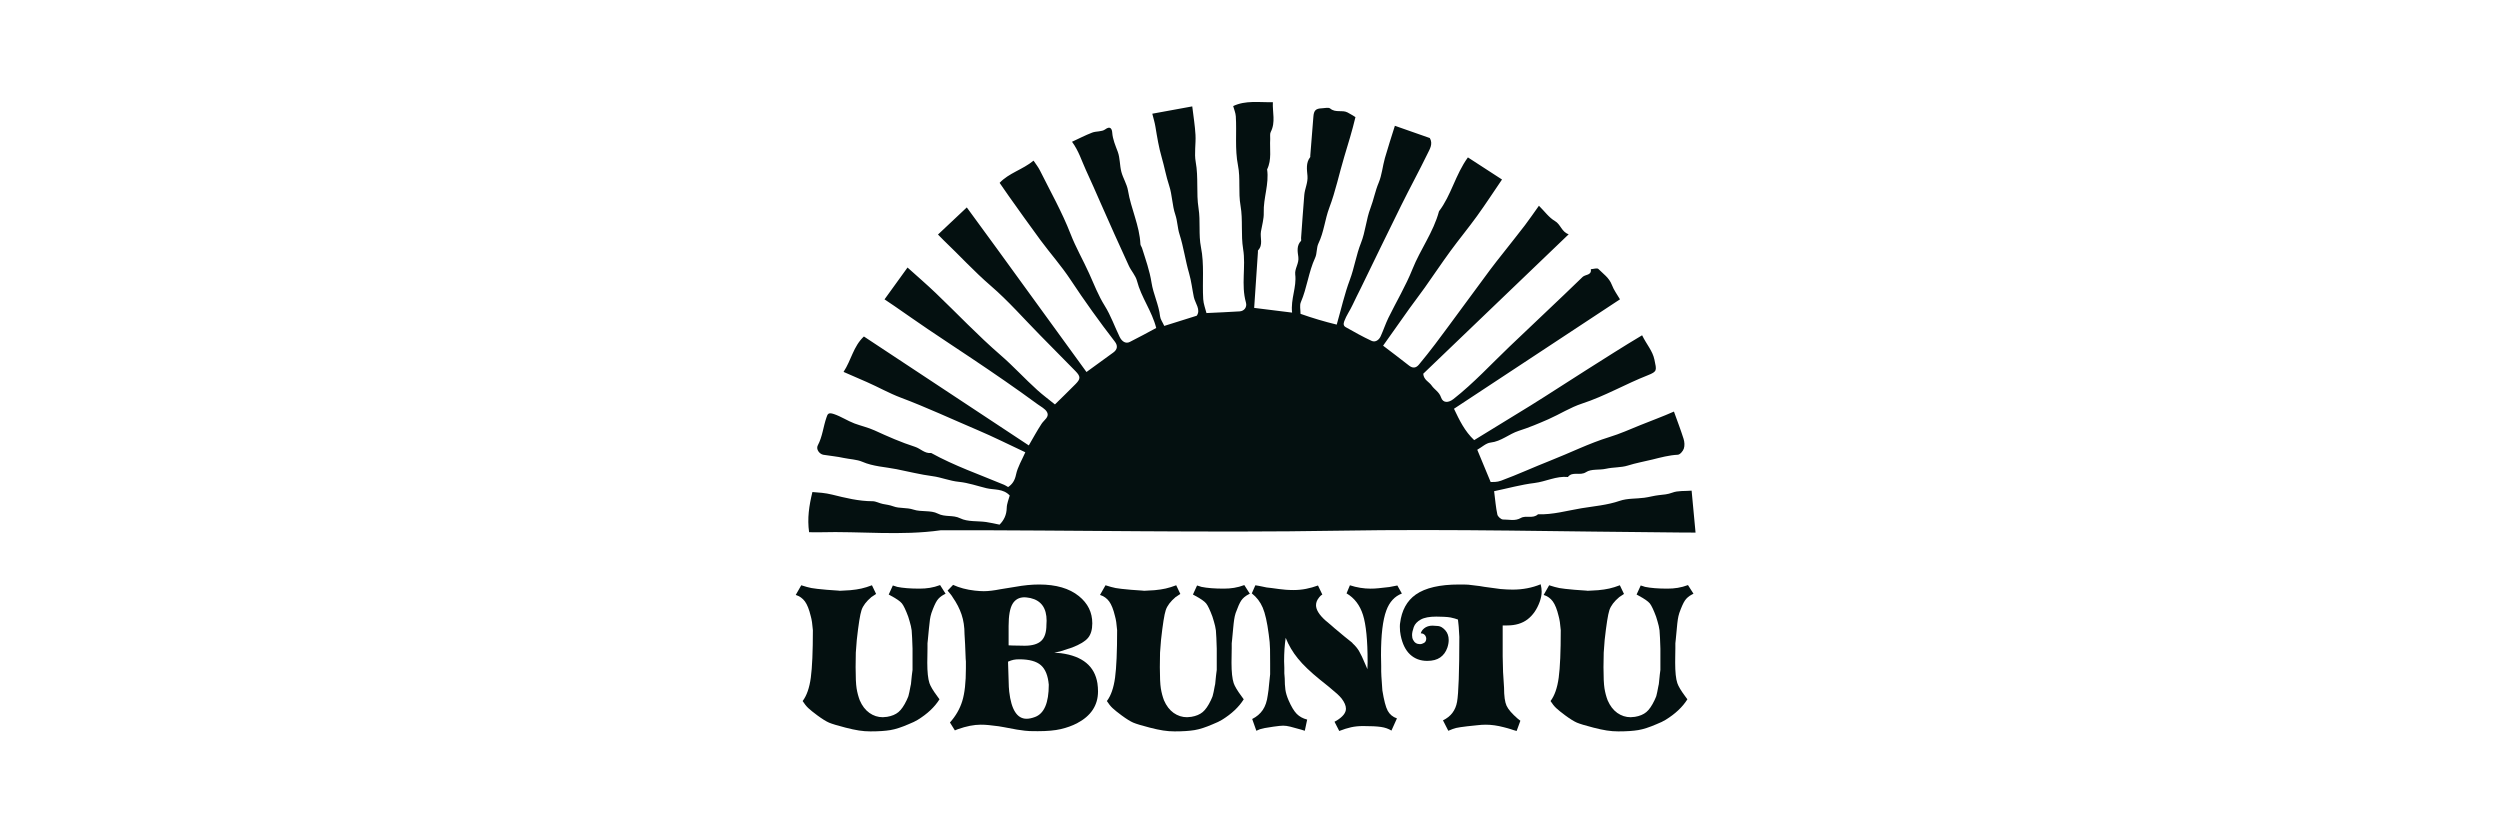 <?xml version="1.0" encoding="utf-8"?>
<!-- Generator: Adobe Illustrator 16.0.0, SVG Export Plug-In . SVG Version: 6.00 Build 0)  -->
<!DOCTYPE svg PUBLIC "-//W3C//DTD SVG 1.1//EN" "http://www.w3.org/Graphics/SVG/1.1/DTD/svg11.dtd">
<svg version="1.1" id="Layer_1" xmlns="http://www.w3.org/2000/svg" xmlns:xlink="http://www.w3.org/1999/xlink" x="0px" y="0px"
	 width="450px" height="150px" viewBox="0 0 450 150" enable-background="new 0 0 450 150" xml:space="preserve">
<path fill="#041010" d="M268.941,88.416c0.204,1.597,0.304,2.918,0.583,4.199c0.077,0.374,0.675,0.905,1.023,0.896
	c1.066-0.016,2.137,0.339,3.218-0.281c0.899-0.513,2.17,0.194,3.073-0.658c2.67,0.097,5.243-0.659,7.824-1.087
	c2.285-0.374,4.644-0.561,6.896-1.335c1.374-0.47,2.938-0.356,4.417-0.555c0.883-0.115,1.749-0.374,2.631-0.469
	c0.815-0.088,1.578-0.134,2.394-0.444c1.031-0.393,2.25-0.262,3.491-0.364c0.22,2.342,0.461,4.88,0.707,7.549
	c-1.094-0.003-1.942-0.01-2.786-0.014c-20.484-0.146-40.977-0.676-61.447-0.326c-23.871,0.403-47.723-0.118-71.58-0.084
	c-7.229,1.031-14.492,0.16-21.734,0.364c-0.671,0.019-1.344-0.007-2.013-0.01c-0.351-2.48-0.004-4.777,0.594-7.231
	c1.146,0.081,2.292,0.154,3.536,0.461c2.374,0.587,4.79,1.193,7.291,1.193c0.615,0,1.223,0.372,1.85,0.491
	c0.637,0.12,1.237,0.191,1.887,0.431c1.107,0.421,2.399,0.174,3.637,0.59c1.381,0.463,3.117,0.063,4.357,0.71
	c1.336,0.689,2.715,0.194,4.057,0.855c1.327,0.656,3.077,0.45,4.635,0.663c0.798,0.108,1.584,0.307,2.435,0.477
	c0.792-0.788,1.267-1.755,1.293-3.009c0.016-0.787,0.366-1.563,0.541-2.238c-1.19-1.28-2.828-0.982-4.188-1.313
	c-1.637-0.398-3.282-0.981-4.961-1.147c-1.647-0.159-3.172-0.813-4.736-1.018c-2.204-0.288-4.354-0.838-6.507-1.264
	c-2.036-0.406-4.159-0.47-6.151-1.331c-0.971-0.42-2.213-0.448-3.329-0.685c-1.2-0.267-2.436-0.37-3.65-0.569
	c-0.747-0.119-1.389-1.021-1.03-1.689c0.853-1.597,0.987-3.384,1.569-5.038c0.2-0.576,0.287-0.96,1.333-0.606
	c1.322,0.446,2.435,1.213,3.701,1.692c1.194,0.443,2.459,0.725,3.614,1.249c2.39,1.095,4.789,2.157,7.296,2.959
	c0.987,0.315,1.737,1.249,2.899,1.109c4.194,2.316,8.717,3.881,13.119,5.722c0.224,0.094,0.425,0.237,0.732,0.408
	c0.751-0.505,1.199-1.159,1.423-2.24c0.286-1.369,1.071-2.638,1.671-4.02c-2.981-1.393-5.741-2.787-8.595-3.998
	c-4.611-1.957-9.146-4.079-13.846-5.846c-2.057-0.774-4.029-1.895-6.071-2.79c-1.382-0.606-2.771-1.203-4.207-1.833
	c1.405-2.128,1.741-4.57,3.663-6.376c9.819,6.489,19.658,12.986,29.681,19.609c0.798-1.366,1.502-2.677,2.315-3.912
	c0.444-0.681,1.461-1.205,0.947-2.118c-0.324-0.574-1.097-0.956-1.684-1.386c-3.875-2.844-7.833-5.559-11.824-8.232
	c-2.623-1.756-5.263-3.485-7.878-5.254c-2.02-1.364-4.009-2.771-6.014-4.154c-0.604-0.416-1.217-0.824-1.83-1.234
	c1.361-1.885,2.681-3.713,4.14-5.73c1.766,1.593,3.472,3.054,5.094,4.608c3.884,3.715,7.583,7.637,11.642,11.148
	c2.324,2.007,4.365,4.269,6.632,6.306c0.988,0.895,2.063,1.685,3.167,2.58c1.204-1.185,2.486-2.424,3.736-3.691
	c0.899-0.917,0.896-1.341-0.04-2.304c-2.1-2.158-4.226-4.293-6.341-6.438c-2.96-3.002-5.75-6.208-8.935-8.947
	c-2.981-2.571-5.61-5.459-8.442-8.157c-0.296-0.281-0.577-0.583-1.031-1.042c1.756-1.652,3.392-3.191,5.186-4.882
	c7.322,9.968,14.375,19.81,21.543,29.624c1.806-1.312,3.336-2.403,4.845-3.52c0.743-0.547,0.813-1.229,0.263-1.942
	c-2.797-3.626-5.465-7.339-7.992-11.165c-1.63-2.471-3.618-4.708-5.384-7.092c-1.948-2.629-3.829-5.308-5.732-7.969
	c-0.522-0.73-1.021-1.474-1.635-2.358c1.669-1.779,4.155-2.382,6.107-3.999c0.393,0.597,0.84,1.147,1.151,1.77
	c1.882,3.781,3.979,7.483,5.501,11.406c0.958,2.468,2.277,4.744,3.354,7.134c0.874,1.933,1.651,3.974,2.81,5.824
	c1.089,1.743,1.777,3.733,2.684,5.594c0.435,0.887,1.125,1.252,1.811,0.912c1.652-0.819,3.26-1.717,4.769-2.52
	c-0.787-3.071-2.701-5.509-3.461-8.468c-0.25-0.977-1.044-1.798-1.475-2.742c-1.726-3.762-3.43-7.53-5.088-11.318
	c-0.861-1.968-1.729-3.943-2.626-5.882c-0.762-1.656-1.293-3.459-2.508-5.107c1.208-0.557,2.391-1.174,3.626-1.648
	c0.744-0.285,1.736-0.133,2.326-0.57c0.992-0.741,1.244-0.013,1.285,0.558c0.09,1.25,0.577,2.325,1,3.467
	c0.415,1.128,0.339,2.425,0.645,3.606c0.301,1.148,1.003,2.209,1.193,3.363c0.532,3.274,2.087,6.304,2.239,9.662
	c0.007,0.223,0.206,0.429,0.277,0.654c0.646,2.063,1.388,4.107,1.719,6.254c0.319,2.075,1.31,3.974,1.542,6.078
	c0.056,0.523,0.434,1.015,0.753,1.721c1.865-0.587,3.761-1.181,5.844-1.834c0.777-1.078-0.289-2.261-0.52-3.355
	c-0.292-1.406-0.445-2.863-0.85-4.262c-0.676-2.317-0.99-4.742-1.726-7.034c-0.375-1.173-0.362-2.373-0.759-3.543
	c-0.57-1.674-0.549-3.546-1.107-5.223c-0.556-1.676-0.854-3.417-1.347-5.103c-0.511-1.754-0.818-3.636-1.122-5.481
	c-0.125-0.777-0.361-1.536-0.566-2.362c2.461-0.452,4.771-0.872,7.192-1.316c0.22,1.857,0.492,3.482,0.582,5.12
	c0.092,1.629-0.248,3.313,0.042,4.893c0.508,2.777,0.076,5.596,0.505,8.305c0.376,2.369-0.019,4.75,0.438,7.024
	c0.625,3.131,0.22,6.243,0.406,9.357c0.05,0.864,0.395,1.712,0.585,2.5c2.015-0.101,3.997-0.176,5.975-0.304
	c0.795-0.052,1.375-0.724,1.127-1.607c-0.897-3.181,0.014-6.452-0.5-9.594c-0.427-2.625-0.021-5.256-0.466-7.794
	c-0.431-2.452,0.007-4.923-0.463-7.275c-0.588-2.969-0.207-5.903-0.391-8.843c-0.041-0.619-0.308-1.223-0.473-1.841
	c2.244-1.065,4.623-0.646,7.144-0.699c-0.096,1.797,0.53,3.603-0.393,5.377c-0.176,0.343-0.059,0.833-0.088,1.257
	c-0.113,1.825,0.307,3.711-0.555,5.462c0.383,2.638-0.694,5.159-0.607,7.787c0.039,1.125-0.316,2.265-0.504,3.396
	c-0.185,1.132,0.445,2.393-0.533,3.404c-0.041,0.043-0.004,0.166-0.007,0.252c-0.228,3.351-0.45,6.707-0.679,10.093
	c2.316,0.289,4.445,0.551,6.825,0.849c-0.278-2.464,0.845-4.574,0.564-6.875c-0.122-1.052,0.72-1.979,0.56-3.143
	c-0.132-0.946-0.348-2.03,0.475-2.886c0.09-0.09,0.008-0.336,0.018-0.505c0.191-2.599,0.361-5.192,0.58-7.787
	c0.1-1.141,0.672-2.184,0.572-3.4c-0.093-1.131-0.325-2.363,0.495-3.398c0.041-0.056,0-0.17,0.009-0.254
	c0.185-2.338,0.381-4.675,0.56-7.014c0.084-1.116,0.416-1.474,1.523-1.513c0.51-0.018,1.208-0.21,1.512,0.046
	c0.958,0.803,2.138,0.203,3.092,0.69c0.503,0.252,0.969,0.566,1.445,0.849c-0.579,2.442-1.303,4.777-2.005,7.104
	c-0.922,3.065-1.568,6.218-2.701,9.21c-0.795,2.103-0.964,4.376-1.956,6.423c-0.375,0.78-0.229,1.81-0.598,2.595
	c-1.182,2.559-1.453,5.402-2.569,7.979c-0.256,0.577-0.05,1.354-0.057,2.102c2.133,0.752,4.271,1.392,6.515,1.937
	c0.813-2.834,1.404-5.509,2.356-8.045c0.82-2.185,1.142-4.482,2.011-6.659c0.798-1.998,0.938-4.26,1.709-6.273
	c0.571-1.498,0.848-3.07,1.473-4.553c0.582-1.393,0.708-2.976,1.123-4.448c0.545-1.921,1.178-3.815,1.796-5.81
	c2.111,0.743,4.205,1.478,6.289,2.207c0.604,1.048,0,1.97-0.403,2.799c-1.533,3.153-3.221,6.236-4.773,9.38
	c-2.442,4.924-4.827,9.874-7.234,14.813c-0.488,1.002-1.01,1.988-1.473,3.002c-0.462,1.018-1.134,1.918-1.521,2.982
	c-0.188,0.521-0.121,0.85,0.265,1.065c1.531,0.86,3.063,1.731,4.656,2.466c0.681,0.311,1.327-0.151,1.635-0.826
	c0.494-1.087,0.869-2.23,1.384-3.298c1.44-2.938,3.132-5.764,4.339-8.786c1.42-3.561,3.785-6.671,4.777-10.414
	c2.21-2.896,2.934-6.566,5.204-9.699c1.966,1.274,4.054,2.629,6.138,3.981c-1.498,2.201-2.949,4.429-4.509,6.59
	c-1.537,2.127-3.214,4.157-4.768,6.278c-1.583,2.165-3.071,4.4-4.625,6.587c-0.896,1.268-1.851,2.496-2.758,3.758
	c-1.562,2.182-3.1,4.377-4.745,6.697c1.585,1.21,3.149,2.381,4.682,3.59c0.682,0.53,1.26,0.426,1.766-0.185
	c0.995-1.213,1.98-2.429,2.924-3.685c1.626-2.152,3.22-4.335,4.819-6.505c1.701-2.306,3.386-4.613,5.097-6.911
	c0.735-0.993,1.512-1.951,2.274-2.924c1.321-1.687,2.67-3.357,3.969-5.06c0.83-1.091,1.6-2.226,2.518-3.509
	c1.042,1.031,1.815,2.136,2.871,2.747c1.065,0.618,1.188,1.951,2.485,2.389c-8.815,8.454-17.513,16.797-26.181,25.105
	c0.089,1.124,1.042,1.435,1.508,2.114c0.508,0.746,1.363,1.137,1.699,2.148c0.345,1.037,1.334,1,2.248,0.278
	c3.629-2.852,6.747-6.247,10.073-9.425c4.378-4.194,8.819-8.321,13.166-12.546c0.484-0.469,1.646-0.253,1.472-1.385
	c0.464-0.028,1.141-0.268,1.36-0.045c0.875,0.875,1.94,1.585,2.423,2.856c0.355,0.953,1.001,1.803,1.465,2.608
	c-10.067,6.638-19.933,13.146-29.881,19.699c0.992,2.078,1.927,4.038,3.636,5.646c3.436-2.105,6.804-4.154,10.155-6.23
	c3.364-2.084,6.666-4.271,10.014-6.379c3.342-2.108,6.646-4.237,10.058-6.264c0.83,1.695,1.886,2.793,2.217,4.385
	c0.396,1.917,0.559,2.124-1.189,2.811c-4,1.57-7.725,3.753-11.839,5.097c-2.101,0.688-4.018,1.92-6.059,2.821
	c-1.742,0.765-3.512,1.506-5.33,2.084c-1.756,0.563-3.146,1.899-5.082,2.116c-0.804,0.088-1.535,0.808-2.39,1.293
	c0.767,1.846,1.557,3.748,2.411,5.81c0.48-0.028,1.103,0.048,1.893-0.25c2.987-1.104,5.879-2.439,8.834-3.599
	c3.556-1.393,6.973-3.115,10.642-4.246c1.89-0.576,3.721-1.397,5.564-2.145c1.988-0.807,4.01-1.535,6.059-2.444
	c0.594,1.662,1.219,3.274,1.737,4.916c0.17,0.548,0.219,1.229,0.043,1.751c-0.152,0.457-0.686,1.085-1.081,1.103
	c-1.578,0.08-3.085,0.491-4.591,0.866c-1.467,0.359-2.969,0.625-4.434,1.086c-1.179,0.371-2.592,0.276-3.892,0.568
	c-1.195,0.276-2.672-0.007-3.598,0.608c-1.09,0.727-2.432-0.208-3.27,0.878c-2.1-0.208-3.979,0.831-6.016,1.081
	C273.814,87.229,271.474,87.885,268.941,88.416"/>
<path fill="#041010" d="M170.209,106.873l-0.282,0.14c-0.544,0.287-0.962,0.644-1.259,1.081c-0.295,0.438-0.633,1.191-1.01,2.253
	c-0.118,0.374-0.207,0.76-0.265,1.15c-0.06,0.39-0.125,0.976-0.196,1.752l-0.179,1.882l-0.069,0.671v0.498v0.424
	c0,0.476-0.007,0.925-0.018,1.349c-0.015,0.427-0.019,0.826-0.019,1.207c0,1.674,0.13,2.905,0.39,3.687
	c0.189,0.564,0.663,1.355,1.419,2.372l0.389,0.533c-0.874,1.396-2.175,2.619-3.898,3.683c-0.191,0.12-0.433,0.251-0.727,0.393
	c-0.295,0.141-0.62,0.285-0.975,0.423c-1.253,0.543-2.333,0.895-3.243,1.045c-0.91,0.151-2.107,0.233-3.598,0.233
	c-0.685,0-1.372-0.053-2.057-0.159c-0.685-0.104-1.488-0.279-2.408-0.516c-1.468-0.378-2.459-0.678-2.979-0.9
	c-0.52-0.225-1.218-0.655-2.091-1.299c-0.732-0.541-1.274-0.978-1.63-1.311c-0.354-0.33-0.698-0.755-1.027-1.277
	c0.731-0.964,1.222-2.372,1.471-4.212c0.247-1.847,0.373-4.693,0.373-8.545c-0.048-0.567-0.101-1.052-0.159-1.451
	c-0.06-0.401-0.137-0.77-0.231-1.098c-0.284-1.184-0.631-2.059-1.045-2.627c-0.415-0.564-0.964-0.953-1.649-1.168l0.992-1.738
	c0.733,0.236,1.34,0.402,1.826,0.498c0.483,0.093,1.41,0.198,2.782,0.318l2.057,0.145l0.282,0.032l1.881-0.106
	c0.756-0.07,1.421-0.169,2-0.3s1.211-0.325,1.896-0.587l0.746,1.563l-0.851,0.563c-0.92,0.781-1.512,1.562-1.771,2.343
	c-0.262,0.779-0.546,2.563-0.852,5.352l-0.178,2.307l-0.035,2.619c0,1.793,0.058,3.063,0.178,3.813
	c0.118,0.741,0.308,1.454,0.567,2.145c0.425,0.99,1.004,1.747,1.737,2.27c0.73,0.518,1.534,0.775,2.41,0.775
	c0.188,0,0.448-0.023,0.78-0.069c0.849-0.142,1.528-0.427,2.037-0.852c0.509-0.423,1-1.134,1.473-2.124l0.248-0.569l0.07-0.18
	l0.178-0.742l0.212-1.098l0.071-0.318l0.141-1.418l0.037-0.321l0.106-0.812v-3.829l-0.072-1.917l-0.034-0.565
	c0-0.54-0.065-1.083-0.196-1.612c-0.129-0.53-0.29-1.091-0.478-1.681c-0.448-1.205-0.829-1.998-1.135-2.377
	c-0.306-0.378-0.968-0.839-1.985-1.384l-0.388-0.213l0.744-1.629l0.46,0.143l0.319,0.107c1.016,0.211,2.363,0.318,4.04,0.318
	c0.639,0,1.253-0.047,1.843-0.143c0.592-0.094,1.206-0.261,1.843-0.497L170.209,106.873z"/>
<path fill="#041010" d="M197.537,122.996c0.07,0.499,0.106,0.983,0.106,1.456c0,2.502-1.264,4.417-3.792,5.741
	c-0.874,0.447-1.844,0.797-2.907,1.045c-1.064,0.25-2.445,0.374-4.147,0.374c-0.52,0-1.011-0.007-1.471-0.018
	c-0.459-0.016-1.14-0.088-2.037-0.232l-0.25-0.036l-2.269-0.424l-1.027-0.177c-0.734-0.095-1.329-0.162-1.789-0.211
	c-0.46-0.05-0.94-0.07-1.436-0.07c-1.205,0-2.577,0.271-4.112,0.814l-0.531,0.213l-0.886-1.421c1.038-1.158,1.778-2.438,2.215-3.845
	c0.438-1.407,0.657-3.371,0.657-5.898v-1.244l-0.038-0.458l-0.105-2.623l-0.072-1.274l-0.034-0.573c0-1.295-0.178-2.472-0.533-3.526
	c-0.354-1.05-0.886-2.084-1.594-3.097c-0.07-0.144-0.208-0.336-0.409-0.586c-0.202-0.248-0.372-0.452-0.512-0.618l0.99-1.031
	c1.135,0.519,2.435,0.865,3.899,1.031c0.614,0.066,1.159,0.105,1.63,0.105c0.803,0,1.81-0.119,3.013-0.356l2.624-0.423
	c1.558-0.287,3-0.424,4.323-0.424c3.048,0,5.436,0.695,7.158,2.09c1.609,1.3,2.41,2.926,2.41,4.89c0,1.133-0.252,2.006-0.76,2.619
	c-0.508,0.619-1.458,1.194-2.853,1.738l-2.199,0.713l-1.026,0.213l1.203,0.104C194.854,118.098,197.041,119.899,197.537,122.996
	 M188.78,123.248c-0.141-1.635-0.612-2.8-1.415-3.51c-0.805-0.709-2.106-1.063-3.901-1.063c-0.402,0-0.743,0.028-1.027,0.089
	c-0.284,0.059-0.616,0.169-0.992,0.335l0.144,4.536l0.069,0.853c0.377,3.262,1.418,4.889,3.119,4.889
	c0.447,0,0.957-0.105,1.523-0.318C187.954,128.446,188.78,126.507,188.78,123.248 M188.356,112.473
	c0.025-0.163,0.034-0.413,0.034-0.745c0-2.271-0.967-3.626-2.904-4.078c-0.521-0.092-0.875-0.138-1.063-0.138
	c-0.971,0-1.692,0.396-2.165,1.186c-0.471,0.792-0.708,2.123-0.708,3.986v3.478l0.815,0.033c0.378,0,0.739,0.008,1.081,0.017
	c0.343,0.012,0.667,0.019,0.977,0.019c1.37,0,2.368-0.288,2.994-0.869C188.042,114.781,188.356,113.817,188.356,112.473"/>
<path fill="#041010" d="M224.97,106.873l-0.283,0.14c-0.543,0.287-0.965,0.644-1.262,1.081c-0.295,0.438-0.627,1.191-1.009,2.253
	c-0.12,0.374-0.204,0.76-0.262,1.15c-0.063,0.39-0.126,0.976-0.197,1.752l-0.177,1.882l-0.07,0.671v0.498v0.424
	c0,0.476-0.007,0.925-0.021,1.349c-0.01,0.427-0.017,0.826-0.017,1.207c0,1.674,0.132,2.905,0.392,3.687
	c0.191,0.564,0.664,1.355,1.42,2.372l0.388,0.533c-0.877,1.396-2.176,2.619-3.898,3.683c-0.19,0.12-0.433,0.251-0.728,0.393
	c-0.296,0.141-0.621,0.285-0.976,0.423c-1.251,0.543-2.332,0.895-3.243,1.045c-0.91,0.151-2.109,0.233-3.596,0.233
	c-0.686,0-1.37-0.053-2.055-0.159c-0.687-0.104-1.489-0.279-2.411-0.516c-1.466-0.378-2.458-0.678-2.978-0.9
	c-0.521-0.225-1.217-0.655-2.091-1.299c-0.733-0.541-1.275-0.978-1.63-1.311c-0.355-0.33-0.697-0.755-1.029-1.277
	c0.734-0.964,1.223-2.372,1.473-4.212c0.248-1.847,0.371-4.693,0.371-8.545c-0.047-0.567-0.1-1.052-0.158-1.451
	c-0.061-0.401-0.137-0.77-0.232-1.098c-0.28-1.184-0.632-2.059-1.044-2.627c-0.414-0.564-0.964-0.953-1.647-1.168l0.991-1.738
	c0.732,0.236,1.34,0.402,1.826,0.498c0.484,0.093,1.412,0.198,2.784,0.318l2.053,0.145l0.285,0.032l1.877-0.106
	c0.756-0.07,1.425-0.169,2.003-0.3c0.578-0.131,1.208-0.325,1.897-0.587l0.743,1.563l-0.852,0.563
	c-0.92,0.781-1.512,1.562-1.771,2.343c-0.262,0.779-0.543,2.563-0.851,5.352l-0.179,2.307l-0.035,2.619
	c0,1.793,0.059,3.063,0.179,3.813c0.118,0.741,0.305,1.454,0.564,2.145c0.428,0.99,1.005,1.747,1.737,2.27
	c0.735,0.518,1.537,0.775,2.413,0.775c0.188,0,0.446-0.023,0.778-0.069c0.85-0.142,1.53-0.427,2.038-0.852
	c0.51-0.423,1-1.134,1.473-2.124l0.248-0.569l0.069-0.18l0.179-0.742l0.211-1.098l0.071-0.318l0.141-1.418l0.037-0.321l0.105-0.812
	v-3.829l-0.069-1.917l-0.036-0.565c0-0.54-0.065-1.083-0.194-1.612c-0.131-0.53-0.288-1.091-0.48-1.681
	c-0.448-1.205-0.826-1.998-1.133-2.377c-0.309-0.378-0.97-0.839-1.985-1.384l-0.39-0.213l0.743-1.629l0.461,0.143l0.318,0.107
	c1.016,0.211,2.364,0.318,4.042,0.318c0.639,0,1.25-0.047,1.841-0.143c0.594-0.094,1.208-0.261,1.843-0.497L224.97,106.873z"/>
<path fill="#041010" d="M252.337,106.837c-1.299,0.494-2.235,1.512-2.8,3.051c-0.639,1.72-0.957,4.403-0.957,8.043l0.035,1.913
	v0.993l0.035,0.887l0.176,2.551c0.287,1.774,0.602,2.992,0.958,3.651c0.357,0.664,0.91,1.124,1.665,1.384l-0.991,2.197
	c-0.522-0.332-1.147-0.548-1.878-0.657c-0.735-0.11-1.811-0.162-3.227-0.162c-0.78,0-1.494,0.073-2.144,0.215
	c-0.65,0.142-1.363,0.367-2.146,0.671l-0.852-1.662l0.392-0.216c1.109-0.681,1.667-1.391,1.667-2.126c0-0.544-0.26-1.155-0.78-1.839
	c-0.215-0.265-0.479-0.54-0.798-0.833c-0.321-0.297-0.706-0.623-1.151-0.979l-0.459-0.388l-1.458-1.168
	c-1.748-1.417-3.085-2.693-4.001-3.832c-0.922-1.133-1.658-2.369-2.199-3.722c-0.189,1.234-0.286,2.639-0.286,4.221l0.04,1.168
	v0.992l0.07,0.89c0,0.777,0.043,1.463,0.12,2.056c0.083,0.589,0.278,1.239,0.587,1.948c0.494,1.134,0.987,1.941,1.468,2.426
	c0.487,0.484,1.108,0.822,1.867,1.014l-0.427,2.016l-0.676-0.212c-0.825-0.235-1.479-0.414-1.947-0.53
	c-0.473-0.116-0.9-0.177-1.275-0.177c-0.332,0-0.91,0.061-1.736,0.177l-1.349,0.215l-0.213,0.033
	c-0.544,0.12-0.841,0.19-0.885,0.215c-0.288,0.141-0.499,0.233-0.64,0.279l-0.748-2.121c0.805-0.402,1.439-0.94,1.898-1.615
	c0.463-0.674,0.764-1.566,0.905-2.675l0.14-0.957l0.076-0.78l0.211-2.023v-0.247v-1.769c0-0.879-0.008-1.713-0.018-2.521
	c-0.015-0.802-0.089-1.688-0.234-2.654c-0.281-2.175-0.643-3.775-1.08-4.803c-0.438-1.028-1.094-1.885-1.967-2.57l0.639-1.455
	l0.637,0.106l0.712,0.144l0.671,0.142l0.926,0.106l1.311,0.177c0.377,0.046,0.777,0.088,1.203,0.128
	c0.424,0.03,0.896,0.053,1.42,0.053c0.779,0,1.531-0.074,2.246-0.216c0.723-0.142,1.44-0.341,2.146-0.603l0.781,1.629
	c-0.191,0.096-0.367,0.248-0.53,0.459c-0.405,0.475-0.604,0.957-0.604,1.456c0,0.802,0.545,1.701,1.632,2.693l1.095,0.922
	l0.604,0.533l1.74,1.451l1.416,1.137l0.143,0.173c0.447,0.406,0.821,0.854,1.114,1.349c0.297,0.498,0.683,1.31,1.155,2.442
	l0.353,0.82l0.036-1.313c0-3.874-0.28-6.694-0.833-8.452c-0.559-1.763-1.545-3.051-2.959-3.881l0.603-1.455
	c1.25,0.407,2.493,0.605,3.719,0.605c0.477,0,0.952-0.022,1.438-0.075c0.482-0.046,1.129-0.114,1.931-0.213l1.454-0.28
	L252.337,106.837z"/>
<path fill="#041010" d="M277.323,105.17c0.117,0.476,0.176,0.911,0.176,1.312c0,0.568-0.115,1.182-0.352,1.846
	c-0.499,1.369-1.227,2.419-2.184,3.152c-0.956,0.731-2.177,1.099-3.668,1.099h-0.812v2.8v2.764l0.07,2.872l0.034,0.496l0.143,2.269
	c0,1.514,0.152,2.601,0.455,3.261c0.315,0.662,0.975,1.43,1.989,2.308l0.496,0.387l-0.674,1.84l-0.497-0.138l-0.637-0.211
	l-0.497-0.146l-0.671-0.177c-1.163-0.308-2.246-0.458-3.262-0.458c-0.474,0-0.993,0.031-1.562,0.101l-1.737,0.181
	c-0.991,0.117-1.662,0.22-2.02,0.302c-0.349,0.083-0.826,0.253-1.416,0.511l-0.96-1.878c1.419-0.682,2.264-1.795,2.535-3.331
	c0.271-1.53,0.409-5.437,0.409-11.695l-0.104-1.734l-0.04-0.427l-0.105-0.957c-0.212-0.075-0.403-0.138-0.582-0.193
	c-0.181-0.058-0.417-0.12-0.729-0.179c-0.303-0.059-0.713-0.099-1.225-0.122c-0.505-0.028-0.96-0.035-1.359-0.035
	c-1.229,0-2.165,0.173-2.8,0.529c-0.64,0.355-1.063,0.808-1.261,1.362c-0.197,0.558-0.304,1.034-0.304,1.438
	c0,0.332,0.06,0.614,0.181,0.851c0.258,0.52,0.675,0.775,1.239,0.775c0.236,0,0.483-0.073,0.744-0.225
	c0.263-0.159,0.389-0.423,0.389-0.798c0-0.12-0.045-0.271-0.138-0.463c-0.194-0.307-0.474-0.459-0.851-0.459
	c0.092-0.331,0.293-0.628,0.6-0.886c0.402-0.332,0.912-0.497,1.522-0.497c0.261,0,0.603,0.024,1.031,0.069
	c0.423,0.049,0.84,0.3,1.261,0.763c0.408,0.46,0.617,1.045,0.617,1.756c0,0.447-0.085,0.906-0.247,1.384
	c-0.262,0.755-0.686,1.339-1.282,1.755c-0.585,0.409-1.365,0.618-2.334,0.618c-1.228,0-2.256-0.382-3.086-1.152
	c-0.822-0.765-1.394-1.921-1.698-3.459c-0.094-0.444-0.145-0.954-0.145-1.522c0-0.282,0.011-0.494,0.039-0.636
	c0.283-2.316,1.225-4.042,2.832-5.177c1.726-1.203,4.314-1.803,7.765-1.803c0.801,0,1.361,0.007,1.684,0.032
	c0.321,0.024,0.996,0.104,2.037,0.246l0.883,0.146l1.807,0.243l1.067,0.145c0.826,0.07,1.561,0.106,2.196,0.106
	C274.089,106.128,275.762,105.81,277.323,105.17"/>
<path fill="#041010" d="M304.827,106.873l-0.283,0.14c-0.543,0.287-0.966,0.644-1.259,1.081c-0.297,0.438-0.632,1.191-1.011,2.253
	c-0.12,0.374-0.204,0.76-0.265,1.15c-0.061,0.39-0.127,0.976-0.193,1.752l-0.181,1.882l-0.07,0.671v0.498v0.424
	c0,0.476-0.007,0.925-0.021,1.349c-0.007,0.427-0.012,0.826-0.012,1.207c0,1.674,0.125,2.905,0.389,3.687
	c0.188,0.564,0.66,1.355,1.416,2.372l0.393,0.533c-0.875,1.396-2.179,2.619-3.901,3.683c-0.187,0.12-0.436,0.251-0.724,0.393
	c-0.302,0.141-0.625,0.285-0.975,0.423c-1.258,0.543-2.337,0.895-3.245,1.045c-0.91,0.151-2.108,0.233-3.598,0.233
	c-0.688,0-1.369-0.053-2.059-0.159c-0.682-0.104-1.486-0.279-2.407-0.516c-1.465-0.378-2.455-0.678-2.98-0.9
	c-0.517-0.225-1.214-0.655-2.09-1.299c-0.731-0.541-1.274-0.978-1.628-1.311c-0.356-0.33-0.698-0.755-1.028-1.277
	c0.731-0.964,1.223-2.372,1.471-4.212c0.25-1.847,0.369-4.693,0.369-8.545c-0.045-0.567-0.098-1.052-0.158-1.451
	c-0.06-0.401-0.139-0.77-0.23-1.098c-0.281-1.184-0.631-2.059-1.044-2.627c-0.409-0.564-0.961-0.953-1.645-1.168l0.987-1.738
	c0.735,0.236,1.342,0.402,1.825,0.498c0.484,0.093,1.412,0.198,2.783,0.318l2.055,0.145l0.286,0.032l1.878-0.106
	c0.755-0.07,1.427-0.169,2.003-0.3c0.578-0.131,1.21-0.325,1.897-0.587l0.743,1.563l-0.848,0.563
	c-0.926,0.781-1.516,1.562-1.776,2.343c-0.258,0.779-0.541,2.563-0.851,5.352l-0.173,2.307l-0.042,2.619
	c0,1.793,0.059,3.063,0.18,3.813c0.12,0.741,0.303,1.454,0.567,2.145c0.428,0.99,1.004,1.747,1.733,2.27
	c0.735,0.518,1.541,0.775,2.411,0.775c0.192,0,0.449-0.023,0.782-0.069c0.85-0.142,1.527-0.427,2.036-0.852
	c0.512-0.423,0.999-1.134,1.472-2.124l0.249-0.569l0.073-0.18l0.173-0.742l0.212-1.098l0.071-0.318l0.147-1.418l0.031-0.321
	l0.106-0.812v-3.829l-0.07-1.917l-0.036-0.565c0-0.54-0.066-1.083-0.193-1.612c-0.131-0.53-0.29-1.091-0.479-1.681
	c-0.449-1.205-0.827-1.998-1.13-2.377c-0.313-0.378-0.976-0.839-1.988-1.384l-0.389-0.213l0.742-1.629l0.459,0.143l0.32,0.107
	c1.017,0.211,2.362,0.318,4.043,0.318c0.636,0,1.25-0.047,1.84-0.143c0.592-0.094,1.207-0.261,1.847-0.497L304.827,106.873z"/>
</svg>
